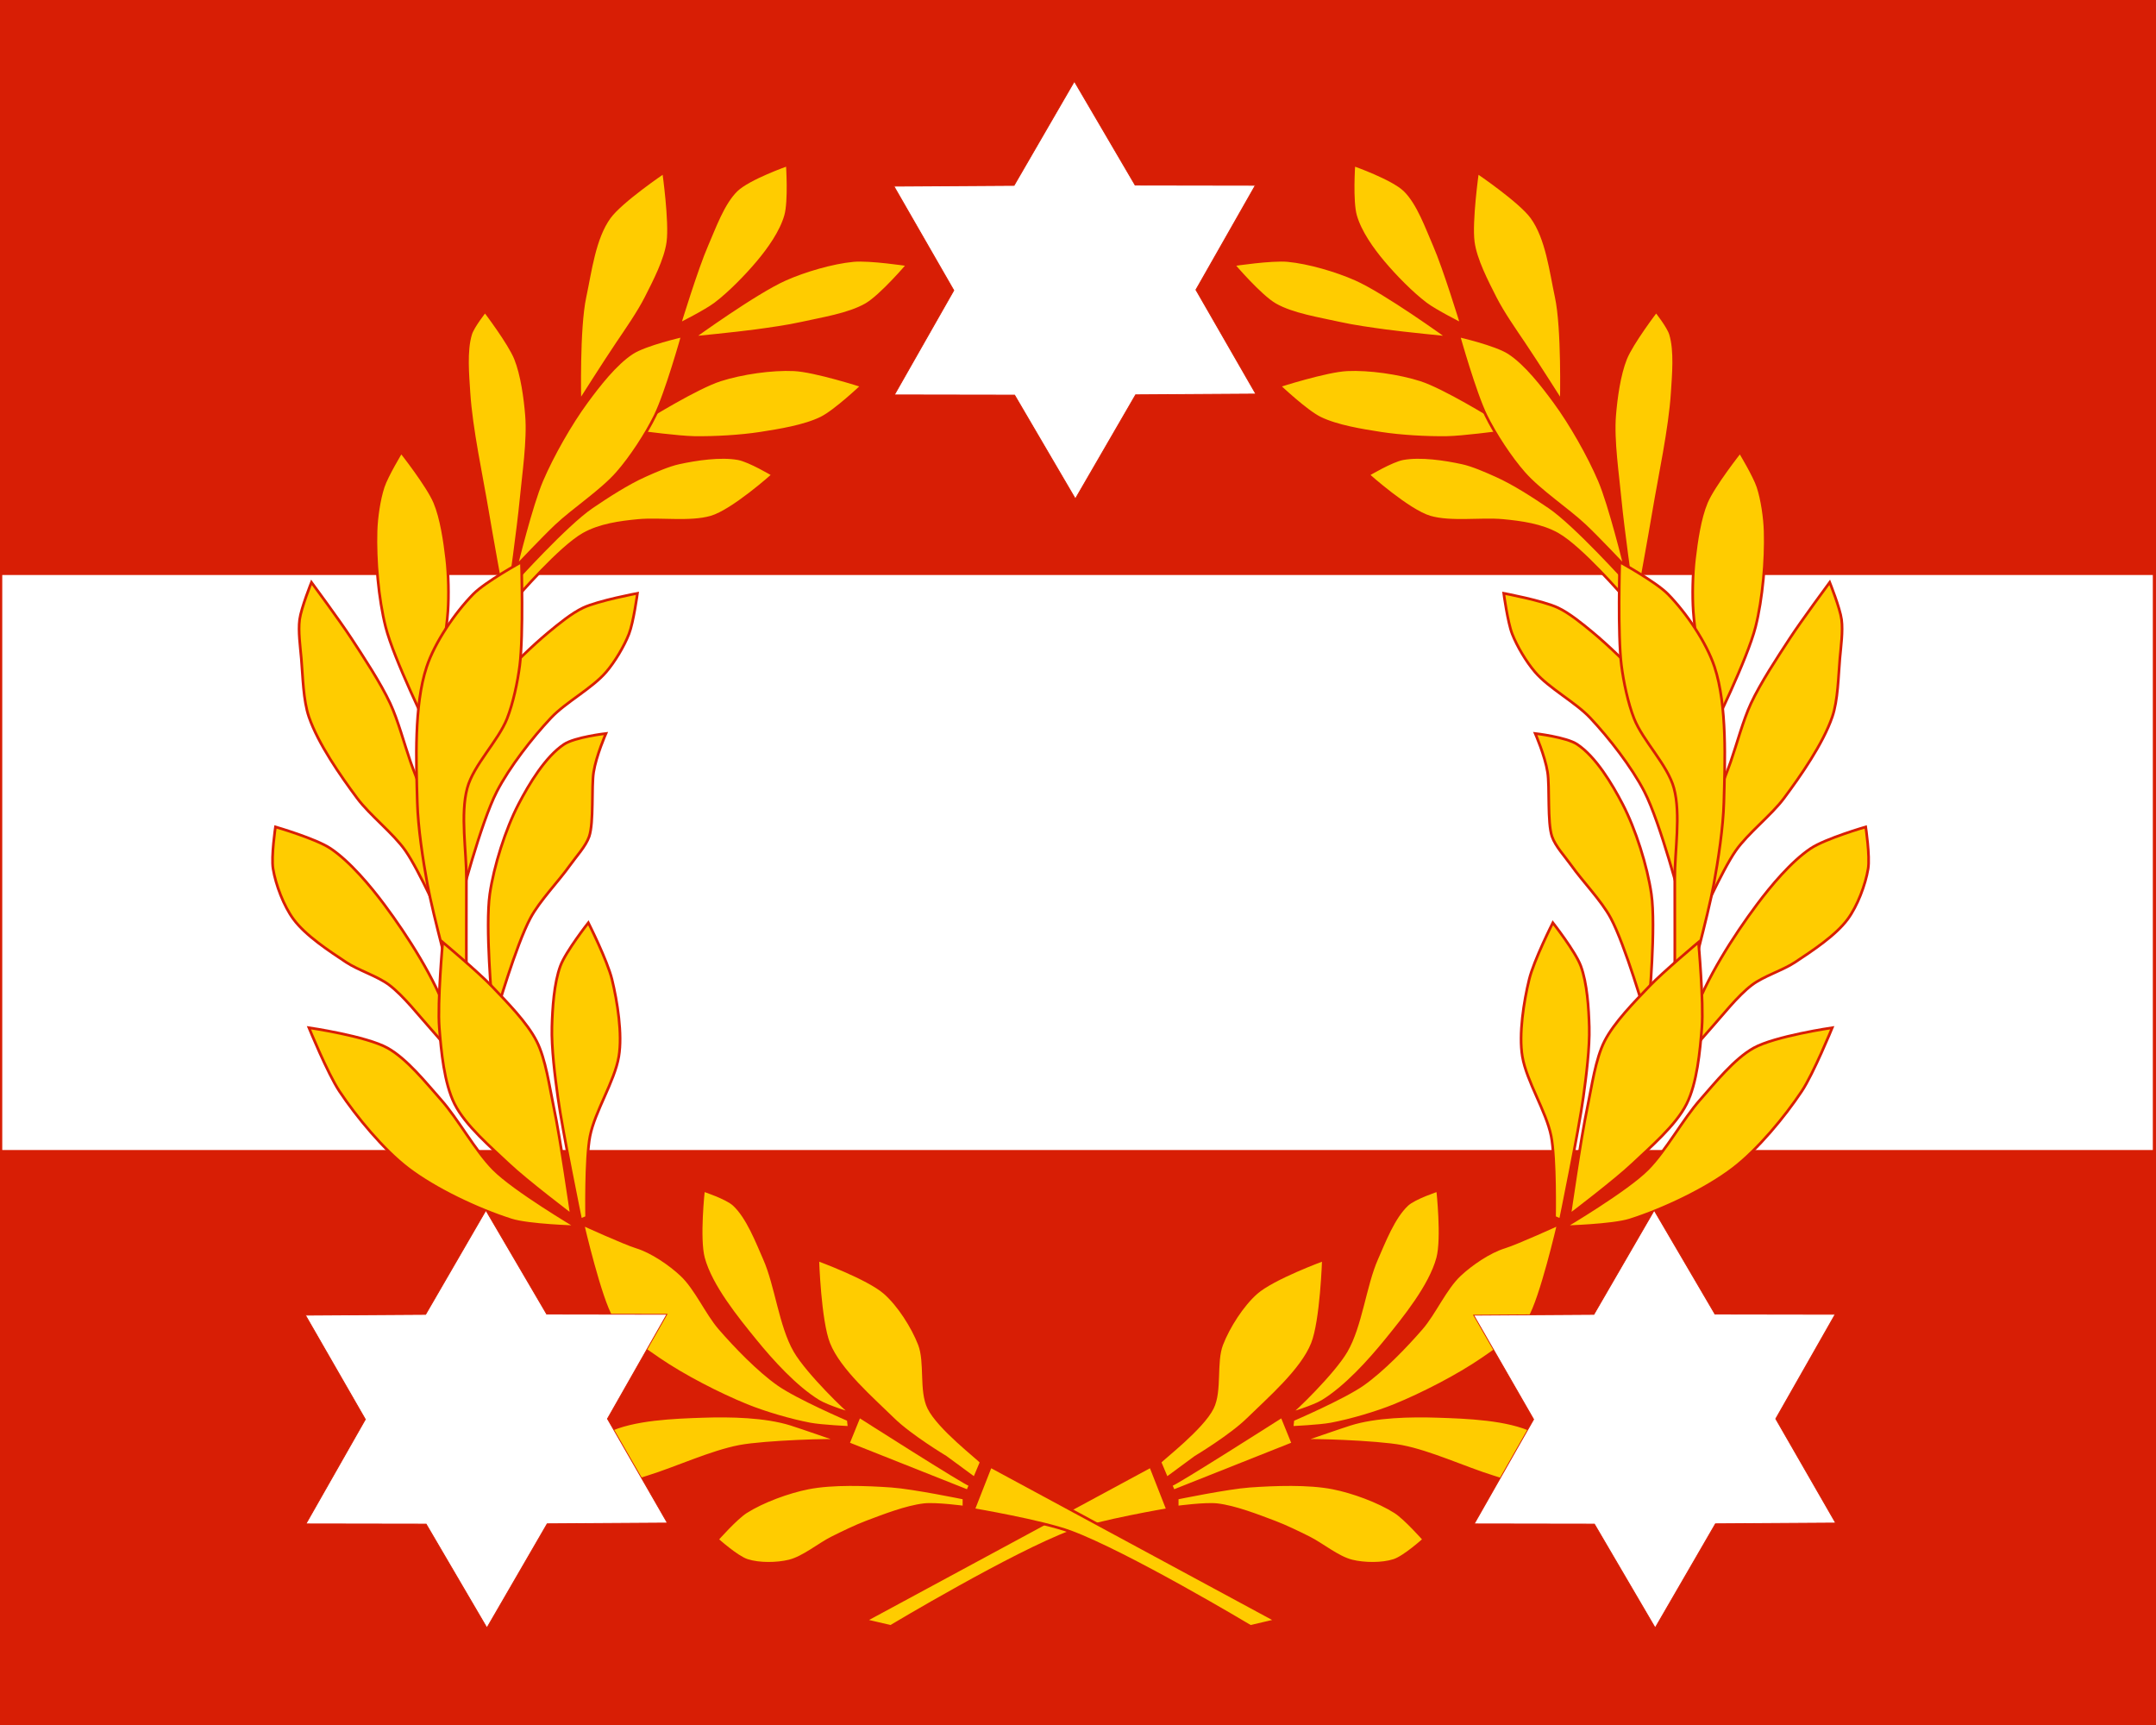 <?xml version="1.0" encoding="UTF-8" standalone="no"?>
<!-- Created with Inkscape (http://www.inkscape.org/) -->
<svg
   xmlns:dc="http://purl.org/dc/elements/1.1/"
   xmlns:cc="http://creativecommons.org/ns#"
   xmlns:rdf="http://www.w3.org/1999/02/22-rdf-syntax-ns#"
   xmlns:svg="http://www.w3.org/2000/svg"
   xmlns="http://www.w3.org/2000/svg"
   xmlns:sodipodi="http://sodipodi.sourceforge.net/DTD/sodipodi-0.dtd"
   xmlns:inkscape="http://www.inkscape.org/namespaces/inkscape"
   id="svg2"
   sodipodi:version="0.32"
   inkscape:version="0.46"
   width="996.542"
   height="797.244"
   version="1.0"
   sodipodi:docbase="C:\Dokumente und Einstellungen\Axel\Eigene Dateien\Inkscape-Dateien"
   sodipodi:docname="Österreich Großadmiral 1915.svg"
   inkscape:output_extension="org.inkscape.output.svg.inkscape">
  <defs
     id="defs5">
    <inkscape:perspective
       sodipodi:type="inkscape:persp3d"
       inkscape:vp_x="0 : 398.62204 : 1"
       inkscape:vp_y="0 : 1000 : 0"
       inkscape:vp_z="1594.4882 : 398.62204 : 1"
       inkscape:persp3d-origin="797.24408 : 265.74803 : 1"
       id="perspective6" />
    <inkscape:perspective
       id="perspective2443"
       inkscape:persp3d-origin="372.04724 : 350.78739 : 1"
       inkscape:vp_z="744.09448 : 526.18109 : 1"
       inkscape:vp_y="0 : 1000 : 0"
       inkscape:vp_x="0 : 526.18109 : 1"
       sodipodi:type="inkscape:persp3d" />
    <inkscape:perspective
       sodipodi:type="inkscape:persp3d"
       inkscape:vp_x="0 : 50 : 1"
       inkscape:vp_y="0 : 1000 : 0"
       inkscape:vp_z="85 : 50 : 1"
       inkscape:persp3d-origin="42.5 : 33.333333 : 1"
       id="perspective3197" />
    <inkscape:perspective
       id="perspective3117"
       inkscape:persp3d-origin="450 : 200 : 1"
       inkscape:vp_z="900 : 300 : 1"
       inkscape:vp_y="0 : 1000 : 0"
       inkscape:vp_x="0 : 300 : 1"
       sodipodi:type="inkscape:persp3d" />
  </defs>
  <sodipodi:namedview
     inkscape:window-height="1005"
     inkscape:window-width="1280"
     inkscape:pageshadow="2"
     inkscape:pageopacity="1"
     borderopacity="1.0"
     bordercolor="#666666"
     pagecolor="#ffffff"
     id="base"
     showgrid="false"
     inkscape:grid-points="true"
     gridtolerance="0.5cm"
     inkscape:zoom="0.7068903"
     inkscape:cx="498.27084"
     inkscape:cy="398.62204"
     inkscape:window-x="0"
     inkscape:window-y="0"
     inkscape:current-layer="svg2"
     inkscape:document-units="cm"
     showguides="true"
     inkscape:guide-bbox="true"
     guidetolerance="0.5cm">
    <inkscape:grid
       id="GridFromPre046Settings"
       type="xygrid"
       originx="0px"
       originy="0cm"
       spacingx="0.5cm"
       spacingy="0.5cm"
       color="#0000ff"
       empcolor="#0000ff"
       opacity="0.2"
       empopacity="0.4"
       empspacing="5"
       units="cm"
       visible="true"
       enabled="true" />
  </sodipodi:namedview>
  <rect
     style="opacity:1;fill:#d81e05;fill-opacity:1;fill-rule:nonzero;stroke:none;stroke-width:1.5;stroke-linecap:butt;stroke-linejoin:miter;marker:none;marker-start:none;marker-mid:none;marker-end:none;stroke-miterlimit:4;stroke-dasharray:none;stroke-dashoffset:0;stroke-opacity:1;visibility:visible;display:inline;overflow:visible;enable-background:accumulate"
     id="rect3360"
     width="996.542"
     height="797.244"
     x="0"
     y="0" />
  <rect
     style="opacity:1;fill:#ffffff;fill-opacity:1;fill-rule:nonzero;stroke:none;stroke-width:1.5;stroke-linecap:butt;stroke-linejoin:miter;marker:none;marker-start:none;marker-mid:none;marker-end:none;stroke-miterlimit:4;stroke-dasharray:none;stroke-dashoffset:0;stroke-opacity:1;visibility:visible;display:inline;overflow:visible;enable-background:accumulate"
     id="rect4399"
     width="994.029"
     height="265.748"
     x="1.041"
     y="265.748" />
  <path
     sodipodi:type="star"
     style="opacity:1;fill:#ffffff;fill-opacity:1;fill-rule:nonzero;stroke:#d81e05;stroke-width:1.5;stroke-linecap:butt;stroke-linejoin:miter;marker:none;marker-start:none;marker-mid:none;marker-end:none;stroke-miterlimit:4;stroke-dasharray:none;stroke-dashoffset:0;stroke-opacity:1;visibility:visible;display:inline;overflow:visible;enable-background:accumulate"
     id="path4451"
     sodipodi:sides="6"
     sodipodi:cx="-41.631546"
     sodipodi:cy="-851.36511"
     sodipodi:r1="382.80905"
     sodipodi:r2="222.02925"
     sodipodi:arg1="0.51554901"
     sodipodi:arg2="1.0391478"
     inkscape:flatsided="false"
     inkscape:rounded="0"
     inkscape:randomized="0"
     d="M 291.421,-662.635 L 70.927,-659.982 L -38.55,-468.568 L -151.095,-658.195 L -371.602,-657.298 L -263.654,-849.578 L -374.684,-1040.095 L -154.19,-1042.748 L -44.713,-1234.162 L 67.832,-1044.535 L 288.339,-1045.432 L 180.391,-853.152 L 291.421,-662.635 z"
     transform="matrix(0.252,1.4256291e-3,-1.4256291e-3,0.252,506.094,348.676)" />
  <path
     style="fill:#ffcc00;fill-opacity:1;fill-rule:evenodd;stroke:#d81e05;stroke-width:1.233;stroke-linecap:butt;stroke-linejoin:miter;stroke-miterlimit:4;stroke-dasharray:none;stroke-opacity:1"
     d="M 536.159,675.747 C 537.333,674.181 555.801,660.085 560.423,650.7 C 564.355,642.716 561.521,629.649 564.728,621.348 C 567.838,613.298 574.279,603.157 580.774,597.475 C 588.559,590.663 611.692,582.211 611.692,582.211 C 611.692,582.211 610.796,610.428 606.604,620.956 C 601.678,633.327 586.354,646.452 576.86,655.788 C 568.84,663.674 552.596,673.399 552.596,673.399 L 539.29,683.183 L 536.159,675.747 z"
     id="path2469"
     sodipodi:nodetypes="cssscssccc" />
  <path
     style="fill:#ffcc00;fill-opacity:1;fill-rule:evenodd;stroke:#d81e05;stroke-width:1.233;stroke-linecap:butt;stroke-linejoin:miter;stroke-miterlimit:4;stroke-dasharray:none;stroke-opacity:1"
     d="M 541.246,686.314 C 542.812,686.314 592.515,654.613 592.515,654.613 L 597.603,667.137 L 542.42,689.053 L 541.246,686.314 z"
     id="path2471" />
  <path
     style="fill:#ffcc00;fill-opacity:1;fill-rule:evenodd;stroke:#d81e05;stroke-width:1.233;stroke-linecap:butt;stroke-linejoin:miter;stroke-miterlimit:4;stroke-dasharray:none;stroke-opacity:1"
     d="M 596.037,653.439 C 597.603,652.657 616.36,634.606 622.258,624.479 C 629.041,612.832 630.905,594.15 636.347,581.82 C 639.829,573.933 644.127,562.648 650.436,556.773 C 653.857,553.587 664.525,550.12 664.525,550.12 C 664.525,550.12 666.971,572.36 664.525,581.429 C 661.06,594.28 649.05,609.064 640.652,619.391 C 632.784,629.066 621.934,641.054 611.3,647.569 C 607.117,650.132 596.037,653.439 596.037,653.439 z"
     id="path2473"
     sodipodi:nodetypes="cssscsssc" />
  <path
     style="fill:#ffcc00;fill-opacity:1;fill-rule:evenodd;stroke:#d81e05;stroke-width:1.233;stroke-linecap:butt;stroke-linejoin:miter;stroke-miterlimit:4;stroke-dasharray:none;stroke-opacity:1"
     d="M 597.603,656.179 C 597.603,656.179 621.17,646.05 630.086,639.742 C 639.237,633.266 649.749,622.385 657.09,613.912 C 663.042,607.042 668.073,595.477 674.701,589.256 C 680.046,584.239 688.436,578.494 695.443,576.341 C 701.171,574.581 720.242,565.879 720.242,565.879 C 720.242,565.879 712.257,600.34 706.793,609.215 C 702.299,616.514 692.332,623.147 685.268,628.001 C 673.883,635.823 657.363,644.327 644.566,649.526 C 636.064,652.98 624.232,656.438 615.214,658.136 C 609.886,659.138 597.211,659.701 597.211,659.701 L 597.603,656.179 z"
     id="path2475"
     sodipodi:nodetypes="csssscsssscc" />
  <path
     style="fill:#ffcc00;fill-opacity:1;fill-rule:evenodd;stroke:#d81e05;stroke-width:1.233;stroke-linecap:butt;stroke-linejoin:miter;stroke-miterlimit:4;stroke-dasharray:none;stroke-opacity:1"
     d="M 399.965,748.932 L 531.854,677.704 L 539.681,697.663 C 539.681,697.663 507.942,703.078 495.066,707.839 C 468.565,717.637 411.706,751.671 411.706,751.671 L 399.965,748.932 z"
     id="path2477"
     sodipodi:nodetypes="cccscc" />
  <path
     style="fill:#ffcc00;fill-opacity:1;fill-rule:evenodd;stroke:#d81e05;stroke-width:1.233;stroke-linecap:butt;stroke-linejoin:miter;stroke-miterlimit:4;stroke-dasharray:none;stroke-opacity:1"
     d="M 544.122,692.39 C 544.122,692.39 567.451,687.579 577.607,686.855 C 589.12,686.035 604.748,685.456 616.073,687.685 C 625.149,689.472 637.044,693.797 644.853,698.755 C 649.513,701.713 658.137,711.484 658.137,711.484 C 658.137,711.484 649.122,719.612 644.3,721.17 C 638.769,722.957 630.573,722.834 624.929,721.447 C 618.327,719.824 611.088,713.686 605.004,710.654 C 600.348,708.335 594.096,705.295 589.23,703.459 C 581.44,700.521 570.932,696.405 562.663,695.434 C 557.129,694.784 544.122,696.541 544.122,696.541 L 544.122,692.39 z"
     id="path2479"
     sodipodi:nodetypes="cssscssssscc" />
  <path
     style="fill:#ffcc00;fill-opacity:1;fill-rule:evenodd;stroke:#d81e05;stroke-width:1.233;stroke-linecap:butt;stroke-linejoin:miter;stroke-miterlimit:4;stroke-dasharray:none;stroke-opacity:1"
     d="M 601.588,665.897 C 603.207,665.23 636.332,666.253 647.844,668.452 C 661.082,670.982 677.228,678.52 690.102,682.51 C 698.337,685.061 709.671,689.228 718.245,688.326 C 722.893,687.837 732.513,682.066 732.513,682.066 C 732.513,682.066 717.342,665.62 708.896,661.511 C 696.926,655.688 677.891,655.042 664.588,654.597 C 652.124,654.18 635.958,654.494 624.062,658.238 C 619.383,659.711 601.588,665.897 601.588,665.897 z"
     id="path2481"
     sodipodi:nodetypes="cssscsssc" />
  <path
     style="fill:#ffcc00;fill-opacity:1;fill-rule:evenodd;stroke:#d81e05;stroke-width:1.233;stroke-linecap:butt;stroke-linejoin:miter;stroke-miterlimit:4;stroke-dasharray:none;stroke-opacity:1"
     d="M 723.297,566.982 C 723.297,566.982 751.983,550.031 761.583,540.336 C 770.076,531.759 777.849,517.282 785.848,508.244 C 792.671,500.534 801.522,489.405 810.503,484.371 C 820.34,478.857 846.9,474.978 846.9,474.978 C 846.9,474.978 838.224,496.2 832.811,504.33 C 824.884,516.236 812.467,531.247 801.111,539.944 C 788.396,549.681 768.622,558.952 753.365,563.817 C 745.328,566.38 723.297,566.982 723.297,566.982 z"
     id="path2483"
     sodipodi:nodetypes="cssscsssc" />
  <path
     style="fill:#ffcc00;fill-opacity:1;fill-rule:evenodd;stroke:#d81e05;stroke-width:1.233;stroke-linecap:butt;stroke-linejoin:miter;stroke-miterlimit:4;stroke-dasharray:none;stroke-opacity:1"
     d="M 785.065,426.841 C 785.065,426.841 795.805,402.492 802.285,393.184 C 807.934,385.068 818.69,376.853 824.593,368.919 C 832.417,358.402 842.618,343.738 846.9,331.348 C 849.569,323.627 849.716,312.484 850.422,304.344 C 850.89,298.959 851.918,291.7 851.205,286.342 C 850.49,280.968 845.726,269.122 845.726,269.122 C 845.726,269.122 832.535,286.987 827.332,294.952 C 821.573,303.768 813.783,315.544 809.329,325.087 C 805.702,332.859 802.76,343.991 799.937,352.091 C 796.539,361.838 790.735,374.477 788.587,384.574 C 785.939,397.019 785.065,426.841 785.065,426.841 z"
     id="path2497"
     sodipodi:nodetypes="cssssscssssc" />
  <path
     style="fill:#ffcc00;fill-opacity:1;fill-rule:evenodd;stroke:#d81e05;stroke-width:1.233;stroke-linecap:butt;stroke-linejoin:miter;stroke-miterlimit:4;stroke-dasharray:none;stroke-opacity:1"
     d="M 782.667,469.618 C 788.278,452.754 801.375,432.393 812.001,418.146 C 818.461,409.485 827.93,398.144 836.907,392.133 C 843.722,387.569 862.367,382.17 862.367,382.17 C 862.367,382.17 864.423,395.799 863.474,401.542 C 862.247,408.964 858.527,418.73 854.065,424.787 C 848.467,432.388 837.579,439.494 829.712,444.712 C 824.08,448.448 815.17,451.141 809.787,455.228 C 803.052,460.342 796.075,469.422 790.416,475.706 C 787.343,479.119 780.453,487.329 780.453,487.329 C 780.453,487.329 780.977,474.699 782.667,469.618 z"
     id="path2489"
     sodipodi:nodetypes="csscssssscs" />
  <path
     style="fill:#ffcc00;fill-opacity:1;fill-rule:evenodd;stroke:#d81e05;stroke-width:1.233;stroke-linecap:butt;stroke-linejoin:miter;stroke-miterlimit:4;stroke-dasharray:none;stroke-opacity:1"
     d="M 777.238,417.839 C 777.238,417.839 767.567,380.401 760.018,365.788 C 754.197,354.522 743.669,340.967 734.971,331.74 C 728.165,324.52 715.992,318.137 709.532,310.606 C 705.521,305.93 701.21,298.733 698.965,292.995 C 696.868,287.634 695.052,274.209 695.052,274.209 C 695.052,274.209 713.057,277.568 720.099,280.863 C 725.439,283.361 731.604,288.45 736.145,292.212 C 743.562,298.357 752.813,307.341 759.235,314.52 C 766.156,322.256 780.369,341.915 780.369,341.915 L 777.238,417.839 z"
     id="path2495"
     sodipodi:nodetypes="csssscssscc" />
  <path
     style="fill:#ffcc00;fill-opacity:1;fill-rule:evenodd;stroke:#d81e05;stroke-width:1.233;stroke-linecap:butt;stroke-linejoin:miter;stroke-miterlimit:4;stroke-dasharray:none;stroke-opacity:1"
     d="M 762.189,464.084 C 762.189,464.084 765.488,428.286 763.296,413.164 C 761.42,400.225 756.048,383.253 750.013,371.654 C 745.199,362.404 737.667,349.75 728.981,343.981 C 723.982,340.661 709.609,339 709.609,339 C 709.609,339 714.108,349.263 715.306,356.861 C 716.369,363.604 715.143,380.141 717.358,386.598 C 718.912,391.128 723.447,395.971 726.213,399.881 C 731.488,407.336 740.151,416.192 744.478,424.234 C 751.247,436.814 760.529,469.065 760.529,469.065 L 762.189,464.084 z"
     id="path2491"
     sodipodi:nodetypes="cssscsssscc" />
  <path
     style="fill:#ffcc00;fill-opacity:1;fill-rule:evenodd;stroke:#d81e05;stroke-width:1.233;stroke-linecap:butt;stroke-linejoin:miter;stroke-miterlimit:4;stroke-dasharray:none;stroke-opacity:1"
     d="M 718.533,562.576 C 718.533,562.576 719.025,535.448 716.968,525.073 C 714.685,513.561 705.623,499.856 703.662,488.285 C 701.915,477.981 704.333,462.773 706.82,452.623 C 708.983,443.8 717.751,426.449 717.751,426.449 C 717.751,426.449 728.179,439.724 730.666,446.409 C 733.641,454.408 734.349,466.055 734.579,474.587 C 734.843,484.363 733.185,497.383 731.84,507.07 C 729.553,523.537 721.273,563.751 721.273,563.751 L 718.533,562.576 z"
     id="path2487"
     sodipodi:nodetypes="cssscssscc" />
  <path
     style="fill:#ffcc00;fill-opacity:1;fill-rule:evenodd;stroke:#d81e05;stroke-width:1.233;stroke-linecap:butt;stroke-linejoin:miter;stroke-miterlimit:4;stroke-dasharray:none;stroke-opacity:1"
     d="M 791.523,337.339 C 791.523,337.339 807.647,304.747 811.448,289.741 C 814.725,276.8 816.283,258.806 815.876,245.463 C 815.685,239.242 814.507,230.894 812.555,224.985 C 810.854,219.837 804.253,208.934 804.253,208.934 C 804.253,208.934 792.01,224.456 788.756,232.18 C 785.657,239.532 784.146,250.268 783.221,258.193 C 782.374,265.451 782.165,275.255 782.667,282.546 C 783.811,299.158 791.523,337.339 791.523,337.339 z"
     id="path2499"
     sodipodi:nodetypes="cssscsssc" />
  <path
     style="fill:#ffcc00;fill-opacity:1;fill-rule:evenodd;stroke:#d81e05;stroke-width:1.233;stroke-linecap:butt;stroke-linejoin:miter;stroke-miterlimit:4;stroke-dasharray:none;stroke-opacity:1"
     d="M 690.355,193.198 C 690.355,193.198 667.552,179.058 656.698,175.586 C 646.877,172.445 632.949,170.395 622.65,170.89 C 613.007,171.354 591.341,178.326 591.341,178.326 C 591.341,178.326 603.677,190.024 610.126,193.198 C 617.944,197.045 629.694,198.901 638.304,200.242 C 647.372,201.654 659.655,202.355 668.83,202.199 C 676.026,202.076 692.703,199.851 692.703,199.851 L 690.355,193.198 z"
     id="path2507"
     sodipodi:nodetypes="csscssscc" />
  <path
     style="fill:#ffcc00;fill-opacity:1;fill-rule:evenodd;stroke:#d81e05;stroke-width:1.233;stroke-linecap:butt;stroke-linejoin:miter;stroke-miterlimit:4;stroke-dasharray:none;stroke-opacity:1"
     d="M 751.016,261.686 C 751.016,261.686 744.131,233.536 739.276,222.158 C 734.343,210.599 725.977,195.888 718.533,185.762 C 713.023,178.265 705.213,168.114 697.4,163.063 C 691.258,159.091 674.31,155.235 674.31,155.235 C 674.31,155.235 681.695,181.558 686.833,192.023 C 691.052,200.617 698.115,211.453 704.444,218.636 C 711.819,227.006 724.486,235.269 732.622,242.901 C 738.375,248.297 751.016,261.686 751.016,261.686 z"
     id="path2503"
     sodipodi:nodetypes="cssscsssc" />
  <path
     style="fill:#ffcc00;fill-opacity:1;fill-rule:evenodd;stroke:#d81e05;stroke-width:1.233;stroke-linecap:butt;stroke-linejoin:miter;stroke-miterlimit:4;stroke-dasharray:none;stroke-opacity:1"
     d="M 758.061,271.861 C 758.061,271.861 762.556,247.225 764.323,236.639 C 767.081,220.112 771.88,198.178 772.933,181.457 C 773.442,173.368 774.51,162.206 772.15,154.453 C 771.059,150.869 765.497,143.886 765.497,143.886 C 765.497,143.886 754.318,158.548 751.408,165.802 C 748.424,173.239 746.966,184.036 746.32,192.023 C 745.383,203.614 747.787,219.467 748.878,231.045 C 750.071,243.709 754.147,272.644 754.147,272.644 L 758.061,271.861 z"
     id="path2501"
     sodipodi:nodetypes="cssscssscc" />
  <path
     style="fill:#ffcc00;fill-opacity:1;fill-rule:evenodd;stroke:#d81e05;stroke-width:1.233;stroke-linecap:butt;stroke-linejoin:miter;stroke-miterlimit:4;stroke-dasharray:none;stroke-opacity:1"
     d="M 750.578,275.87 C 750.578,275.87 730.878,253.001 719.956,246.842 C 712.513,242.645 703.168,241.349 694.66,240.552 C 684.601,239.61 670.705,241.807 661.003,238.987 C 651.027,236.088 632.434,219.419 632.434,219.419 C 632.434,219.419 643.261,212.94 648.48,211.983 C 656.584,210.497 667.825,212.182 675.875,213.94 C 680.775,215.01 686.95,217.765 691.529,219.81 C 699.633,223.43 708.745,229.357 716.09,234.338 C 728.011,242.422 751.933,268.968 751.933,268.968 L 750.578,275.87 z"
     id="path2505"
     sodipodi:nodetypes="cssscsssscc" />
  <path
     style="fill:#ffcc00;fill-opacity:1;fill-rule:evenodd;stroke:#d81e05;stroke-width:1.233;stroke-linecap:butt;stroke-linejoin:miter;stroke-miterlimit:4;stroke-dasharray:none;stroke-opacity:1"
     d="M 774.107,454.236 C 774.107,454.236 774.174,420.54 774.107,406.099 C 774.048,393.535 777.005,376.348 773.715,364.223 C 770.81,353.513 759.408,342.448 755.321,332.131 C 752.522,325.062 750.399,315.019 749.451,307.475 C 747.664,293.261 748.668,259.729 748.668,259.729 C 748.668,259.729 765.343,268.86 770.976,274.601 C 779.37,283.156 788.744,296.876 792.501,308.258 C 798.403,326.139 797.318,352.053 796.806,370.876 C 796.493,382.347 794.188,397.552 792.109,408.838 C 789.438,423.345 780.369,456.584 780.369,456.584 L 774.107,454.236 z"
     id="path2493"
     sodipodi:nodetypes="csssscsssscc" />
  <path
     style="fill:#ffcc00;fill-opacity:1;fill-rule:evenodd;stroke:#d81e05;stroke-width:1.233;stroke-linecap:butt;stroke-linejoin:miter;stroke-miterlimit:4;stroke-dasharray:none;stroke-opacity:1"
     d="M 725.578,561.469 C 725.578,561.469 746.425,545.687 754.539,537.988 C 762.679,530.262 774.548,520.23 779.586,510.201 C 784.423,500.571 785.781,485.721 786.63,474.978 C 787.566,463.148 785.065,435.451 785.065,435.451 C 785.065,435.451 768.68,449.185 762.366,455.801 C 755.568,462.926 746.075,472.457 741.624,481.24 C 737.401,489.572 735.729,502.236 733.797,511.375 C 730.646,526.275 725.578,561.469 725.578,561.469 z"
     id="path2485"
     sodipodi:nodetypes="cssscsssc" />
  <path
     style="fill:#ffcc00;fill-opacity:1;fill-rule:evenodd;stroke:#d81e05;stroke-width:1.233;stroke-linecap:butt;stroke-linejoin:miter;stroke-miterlimit:4;stroke-dasharray:none;stroke-opacity:1"
     d="M 721.664,185.37 C 721.664,185.37 722.461,151.816 719.316,137.233 C 716.797,125.553 715.004,110.101 707.967,100.445 C 702.521,92.973 682.919,79.703 682.919,79.703 C 682.919,79.703 679.722,102.424 680.963,111.794 C 682.056,120.051 687.377,130.193 691.138,137.624 C 694.522,144.309 700.253,152.548 704.444,158.758 C 710.278,167.401 721.664,185.37 721.664,185.37 z"
     id="path2509"
     sodipodi:nodetypes="csscsssc" />
  <path
     style="fill:#ffcc00;fill-opacity:1;fill-rule:evenodd;stroke:#d81e05;stroke-width:1.233;stroke-linecap:butt;stroke-linejoin:miter;stroke-miterlimit:4;stroke-dasharray:none;stroke-opacity:1"
     d="M 675.484,149.756 C 675.484,149.756 667.591,123.938 662.96,113.36 C 659.484,105.42 655.483,93.957 649.262,87.921 C 643.609,82.437 625.781,76.18 625.781,76.18 C 625.781,76.18 624.632,92.878 626.563,99.662 C 628.712,107.211 634.422,115.184 639.478,121.187 C 644.774,127.473 652.489,135.408 659.046,140.364 C 663.577,143.788 675.484,149.756 675.484,149.756 z"
     id="path2511"
     sodipodi:nodetypes="csscsssc" />
  <path
     style="fill:#ffcc00;fill-opacity:1;fill-rule:evenodd;stroke:#d81e05;stroke-width:1.233;stroke-linecap:butt;stroke-linejoin:miter;stroke-miterlimit:4;stroke-dasharray:none;stroke-opacity:1"
     d="M 669.222,156.018 C 669.222,156.018 640.415,135.14 626.563,129.014 C 617.654,125.074 604.952,121.33 595.254,120.404 C 587.751,119.688 570.207,122.361 570.207,122.361 C 570.207,122.361 582.479,136.772 589.384,140.755 C 597.431,145.396 610.066,147.32 619.127,149.365 C 625.51,150.806 634.169,152.002 640.652,152.887 C 649.195,154.053 669.222,156.018 669.222,156.018 z"
     id="path2513"
     sodipodi:nodetypes="csscsssc" />
  <path
     sodipodi:nodetypes="cssscssccc"
     id="path4461"
     d="M 453.53,675.747 C 452.356,674.181 433.887,660.085 429.266,650.7 C 425.334,642.716 428.168,629.649 424.961,621.348 C 421.851,613.298 415.409,603.157 408.915,597.475 C 401.13,590.663 377.997,582.211 377.997,582.211 C 377.997,582.211 378.893,610.428 383.085,620.956 C 388.011,633.327 403.334,646.452 412.828,655.788 C 420.849,663.674 437.093,673.399 437.093,673.399 L 450.399,683.183 L 453.53,675.747 z"
     style="fill:#ffcc00;fill-opacity:1;fill-rule:evenodd;stroke:#d81e05;stroke-width:1.233;stroke-linecap:butt;stroke-linejoin:miter;stroke-miterlimit:4;stroke-dasharray:none;stroke-opacity:1" />
  <path
     id="path4463"
     d="M 448.442,686.314 C 446.877,686.314 397.174,654.613 397.174,654.613 L 392.086,667.137 L 447.268,689.053 L 448.442,686.314 z"
     style="fill:#ffcc00;fill-opacity:1;fill-rule:evenodd;stroke:#d81e05;stroke-width:1.233;stroke-linecap:butt;stroke-linejoin:miter;stroke-miterlimit:4;stroke-dasharray:none;stroke-opacity:1" />
  <path
     sodipodi:nodetypes="cssscsssc"
     id="path4465"
     d="M 393.652,653.439 C 392.086,652.657 373.329,634.606 367.43,624.479 C 360.647,612.832 358.784,594.15 353.341,581.82 C 349.86,573.933 345.562,562.648 339.252,556.773 C 335.832,553.587 325.163,550.12 325.163,550.12 C 325.163,550.12 322.718,572.36 325.163,581.429 C 328.629,594.28 340.638,609.064 349.036,619.391 C 356.904,629.066 367.755,641.054 378.389,647.569 C 382.572,650.132 393.652,653.439 393.652,653.439 z"
     style="fill:#ffcc00;fill-opacity:1;fill-rule:evenodd;stroke:#d81e05;stroke-width:1.233;stroke-linecap:butt;stroke-linejoin:miter;stroke-miterlimit:4;stroke-dasharray:none;stroke-opacity:1" />
  <path
     sodipodi:nodetypes="csssscsssscc"
     id="path4467"
     d="M 392.086,656.179 C 392.086,656.179 368.518,646.05 359.603,639.742 C 350.452,633.266 339.94,622.385 332.599,613.912 C 326.647,607.042 321.616,595.477 314.988,589.256 C 309.643,584.239 301.253,578.494 294.246,576.341 C 288.517,574.581 269.447,565.879 269.447,565.879 C 269.447,565.879 277.432,600.34 282.896,609.215 C 287.39,616.514 297.357,623.147 304.421,628.001 C 315.806,635.823 332.326,644.327 345.123,649.526 C 353.625,652.98 365.457,656.438 374.475,658.136 C 379.803,659.138 392.478,659.701 392.478,659.701 L 392.086,656.179 z"
     style="fill:#ffcc00;fill-opacity:1;fill-rule:evenodd;stroke:#d81e05;stroke-width:1.233;stroke-linecap:butt;stroke-linejoin:miter;stroke-miterlimit:4;stroke-dasharray:none;stroke-opacity:1" />
  <path
     sodipodi:nodetypes="cccscc"
     id="path4469"
     d="M 589.724,748.932 L 457.835,677.704 L 450.008,697.663 C 450.008,697.663 481.747,703.078 494.623,707.839 C 521.124,717.637 577.983,751.671 577.983,751.671 L 589.724,748.932 z"
     style="fill:#ffcc00;fill-opacity:1;fill-rule:evenodd;stroke:#d81e05;stroke-width:1.233;stroke-linecap:butt;stroke-linejoin:miter;stroke-miterlimit:4;stroke-dasharray:none;stroke-opacity:1" />
  <path
     sodipodi:nodetypes="cssscssssscc"
     id="path4471"
     d="M 445.567,692.39 C 445.567,692.39 422.238,687.579 412.082,686.855 C 400.568,686.035 384.941,685.456 373.616,687.685 C 364.539,689.472 352.645,693.797 344.835,698.755 C 340.176,701.713 331.552,711.484 331.552,711.484 C 331.552,711.484 340.567,719.612 345.389,721.17 C 350.919,722.957 359.116,722.834 364.76,721.447 C 371.362,719.824 378.6,713.686 384.685,710.654 C 389.341,708.335 395.592,705.295 400.459,703.459 C 408.249,700.521 418.757,696.405 427.026,695.434 C 432.56,694.784 445.567,696.541 445.567,696.541 L 445.567,692.39 z"
     style="fill:#ffcc00;fill-opacity:1;fill-rule:evenodd;stroke:#d81e05;stroke-width:1.233;stroke-linecap:butt;stroke-linejoin:miter;stroke-miterlimit:4;stroke-dasharray:none;stroke-opacity:1" />
  <path
     sodipodi:nodetypes="cssscsssc"
     id="path4473"
     d="M 388.1,665.897 C 386.482,665.23 353.357,666.253 341.845,668.452 C 328.607,670.982 312.461,678.52 299.587,682.51 C 291.352,685.061 280.018,689.228 271.444,688.326 C 266.795,687.837 257.176,682.066 257.176,682.066 C 257.176,682.066 272.347,665.62 280.793,661.511 C 292.762,655.688 311.798,655.042 325.101,654.597 C 337.565,654.18 353.731,654.494 365.626,658.238 C 370.306,659.711 388.1,665.897 388.1,665.897 z"
     style="fill:#ffcc00;fill-opacity:1;fill-rule:evenodd;stroke:#d81e05;stroke-width:1.233;stroke-linecap:butt;stroke-linejoin:miter;stroke-miterlimit:4;stroke-dasharray:none;stroke-opacity:1" />
  <path
     sodipodi:nodetypes="cssscsssc"
     id="path4475"
     d="M 266.392,566.982 C 266.392,566.982 237.706,550.031 228.106,540.336 C 219.613,531.759 211.84,517.282 203.841,508.244 C 197.018,500.534 188.166,489.405 179.185,484.371 C 169.349,478.857 142.789,474.978 142.789,474.978 C 142.789,474.978 151.464,496.2 156.878,504.33 C 164.805,516.236 177.222,531.247 188.578,539.944 C 201.292,549.681 221.066,558.952 236.324,563.817 C 244.361,566.38 266.392,566.982 266.392,566.982 z"
     style="fill:#ffcc00;fill-opacity:1;fill-rule:evenodd;stroke:#d81e05;stroke-width:1.233;stroke-linecap:butt;stroke-linejoin:miter;stroke-miterlimit:4;stroke-dasharray:none;stroke-opacity:1" />
  <path
     sodipodi:nodetypes="cssssscssssc"
     id="path4477"
     d="M 204.624,426.841 C 204.624,426.841 193.884,402.492 187.404,393.184 C 181.754,385.068 170.998,376.853 165.096,368.919 C 157.272,358.402 147.07,343.738 142.789,331.348 C 140.12,323.627 139.973,312.484 139.266,304.344 C 138.799,298.959 137.77,291.7 138.484,286.342 C 139.199,280.968 143.963,269.122 143.963,269.122 C 143.963,269.122 157.154,286.987 162.357,294.952 C 168.116,303.768 175.906,315.544 180.359,325.087 C 183.986,332.859 186.929,343.991 189.752,352.091 C 193.15,361.838 198.953,374.477 201.102,384.574 C 203.749,397.019 204.624,426.841 204.624,426.841 z"
     style="fill:#ffcc00;fill-opacity:1;fill-rule:evenodd;stroke:#d81e05;stroke-width:1.233;stroke-linecap:butt;stroke-linejoin:miter;stroke-miterlimit:4;stroke-dasharray:none;stroke-opacity:1" />
  <path
     sodipodi:nodetypes="csscssssscs"
     id="path4479"
     d="M 207.021,469.618 C 201.411,452.754 188.313,432.393 177.687,418.146 C 171.228,409.485 161.759,398.144 152.781,392.133 C 145.966,387.569 127.322,382.17 127.322,382.17 C 127.322,382.17 125.266,395.799 126.215,401.542 C 127.441,408.964 131.162,418.73 135.624,424.787 C 141.222,432.388 152.11,439.494 159.976,444.712 C 165.609,448.448 174.518,451.141 179.901,455.228 C 186.637,460.342 193.614,469.422 199.273,475.706 C 202.346,479.119 209.235,487.329 209.235,487.329 C 209.235,487.329 208.712,474.699 207.021,469.618 z"
     style="fill:#ffcc00;fill-opacity:1;fill-rule:evenodd;stroke:#d81e05;stroke-width:1.233;stroke-linecap:butt;stroke-linejoin:miter;stroke-miterlimit:4;stroke-dasharray:none;stroke-opacity:1" />
  <path
     sodipodi:nodetypes="csssscssscc"
     id="path4481"
     d="M 212.451,417.839 C 212.451,417.839 222.121,380.401 229.671,365.788 C 235.491,354.522 246.02,340.967 254.718,331.74 C 261.524,324.52 273.697,318.137 280.157,310.606 C 284.168,305.93 288.479,298.733 290.723,292.995 C 292.821,287.634 294.637,274.209 294.637,274.209 C 294.637,274.209 276.632,277.568 269.59,280.863 C 264.249,283.361 258.084,288.45 253.544,292.212 C 246.127,298.357 236.876,307.341 230.454,314.52 C 223.533,322.256 209.32,341.915 209.32,341.915 L 212.451,417.839 z"
     style="fill:#ffcc00;fill-opacity:1;fill-rule:evenodd;stroke:#d81e05;stroke-width:1.233;stroke-linecap:butt;stroke-linejoin:miter;stroke-miterlimit:4;stroke-dasharray:none;stroke-opacity:1" />
  <path
     sodipodi:nodetypes="cssscsssscc"
     id="path4483"
     d="M 227.5,464.084 C 227.5,464.084 224.2,428.286 226.393,413.164 C 228.269,400.225 233.641,383.253 239.676,371.654 C 244.489,362.404 252.022,349.75 260.708,343.981 C 265.706,340.661 280.079,339 280.079,339 C 280.079,339 275.58,349.263 274.382,356.861 C 273.319,363.604 274.546,380.141 272.331,386.598 C 270.776,391.128 266.241,395.971 263.475,399.881 C 258.201,407.336 249.538,416.192 245.211,424.234 C 238.442,436.814 229.16,469.065 229.16,469.065 L 227.5,464.084 z"
     style="fill:#ffcc00;fill-opacity:1;fill-rule:evenodd;stroke:#d81e05;stroke-width:1.233;stroke-linecap:butt;stroke-linejoin:miter;stroke-miterlimit:4;stroke-dasharray:none;stroke-opacity:1" />
  <path
     sodipodi:nodetypes="cssscssscc"
     id="path4487"
     d="M 271.155,562.576 C 271.155,562.576 270.664,535.448 272.721,525.073 C 275.003,513.561 284.066,499.856 286.027,488.285 C 287.774,477.981 285.356,462.773 282.868,452.623 C 280.706,443.8 271.938,426.449 271.938,426.449 C 271.938,426.449 261.51,439.724 259.023,446.409 C 256.047,454.408 255.339,466.055 255.109,474.587 C 254.846,484.363 256.504,497.383 257.849,507.07 C 260.136,523.537 268.416,563.751 268.416,563.751 L 271.155,562.576 z"
     style="fill:#ffcc00;fill-opacity:1;fill-rule:evenodd;stroke:#d81e05;stroke-width:1.233;stroke-linecap:butt;stroke-linejoin:miter;stroke-miterlimit:4;stroke-dasharray:none;stroke-opacity:1" />
  <path
     sodipodi:nodetypes="cssscsssc"
     id="path4489"
     d="M 198.166,337.339 C 198.166,337.339 182.042,304.747 178.241,289.741 C 174.963,276.8 173.405,258.806 173.813,245.463 C 174.003,239.242 175.182,230.894 177.134,224.985 C 178.834,219.837 185.436,208.934 185.436,208.934 C 185.436,208.934 197.678,224.456 200.933,232.18 C 204.031,239.532 205.543,250.268 206.468,258.193 C 207.315,265.451 207.523,275.255 207.021,282.546 C 205.877,299.158 198.166,337.339 198.166,337.339 z"
     style="fill:#ffcc00;fill-opacity:1;fill-rule:evenodd;stroke:#d81e05;stroke-width:1.233;stroke-linecap:butt;stroke-linejoin:miter;stroke-miterlimit:4;stroke-dasharray:none;stroke-opacity:1" />
  <path
     sodipodi:nodetypes="csscssscc"
     id="path4491"
     d="M 299.333,193.198 C 299.333,193.198 322.136,179.058 332.99,175.586 C 342.812,172.445 356.74,170.395 367.039,170.89 C 376.682,171.354 398.348,178.326 398.348,178.326 C 398.348,178.326 386.012,190.024 379.563,193.198 C 371.744,197.045 359.994,198.901 351.385,200.242 C 342.317,201.654 330.034,202.355 320.858,202.199 C 313.663,202.076 296.985,199.851 296.985,199.851 L 299.333,193.198 z"
     style="fill:#ffcc00;fill-opacity:1;fill-rule:evenodd;stroke:#d81e05;stroke-width:1.233;stroke-linecap:butt;stroke-linejoin:miter;stroke-miterlimit:4;stroke-dasharray:none;stroke-opacity:1" />
  <path
     sodipodi:nodetypes="cssscsssc"
     id="path4493"
     d="M 238.672,261.686 C 238.672,261.686 245.558,233.536 250.413,222.158 C 255.346,210.599 263.712,195.888 271.155,185.762 C 276.666,178.265 284.476,168.114 292.289,163.063 C 298.431,159.091 315.379,155.235 315.379,155.235 C 315.379,155.235 307.993,181.558 302.856,192.023 C 298.637,200.617 291.573,211.453 285.244,218.636 C 277.87,227.006 265.203,235.269 257.066,242.901 C 251.314,248.297 238.672,261.686 238.672,261.686 z"
     style="fill:#ffcc00;fill-opacity:1;fill-rule:evenodd;stroke:#d81e05;stroke-width:1.233;stroke-linecap:butt;stroke-linejoin:miter;stroke-miterlimit:4;stroke-dasharray:none;stroke-opacity:1" />
  <path
     sodipodi:nodetypes="cssscssscc"
     id="path4495"
     d="M 231.628,271.861 C 231.628,271.861 227.133,247.225 225.366,236.639 C 222.608,220.112 217.809,198.178 216.756,181.457 C 216.246,173.368 215.179,162.206 217.539,154.453 C 218.629,150.869 224.192,143.886 224.192,143.886 C 224.192,143.886 235.371,158.548 238.281,165.802 C 241.264,173.239 242.723,184.036 243.369,192.023 C 244.306,203.614 241.901,219.467 240.811,231.045 C 239.618,243.709 235.541,272.644 235.541,272.644 L 231.628,271.861 z"
     style="fill:#ffcc00;fill-opacity:1;fill-rule:evenodd;stroke:#d81e05;stroke-width:1.233;stroke-linecap:butt;stroke-linejoin:miter;stroke-miterlimit:4;stroke-dasharray:none;stroke-opacity:1" />
  <path
     sodipodi:nodetypes="cssscsssscc"
     id="path4497"
     d="M 239.111,275.87 C 239.111,275.87 258.811,253.001 269.732,246.842 C 277.175,242.645 286.521,241.349 295.028,240.552 C 305.088,239.61 318.984,241.807 328.686,238.987 C 338.661,236.088 357.255,219.419 357.255,219.419 C 357.255,219.419 346.428,212.94 341.209,211.983 C 333.105,210.497 321.864,212.182 313.814,213.94 C 308.914,215.01 302.739,217.765 298.159,219.81 C 290.056,223.43 280.944,229.357 273.598,234.338 C 261.678,242.422 237.755,268.968 237.755,268.968 L 239.111,275.87 z"
     style="fill:#ffcc00;fill-opacity:1;fill-rule:evenodd;stroke:#d81e05;stroke-width:1.233;stroke-linecap:butt;stroke-linejoin:miter;stroke-miterlimit:4;stroke-dasharray:none;stroke-opacity:1" />
  <path
     sodipodi:nodetypes="csssscsssscc"
     id="path4499"
     d="M 215.582,454.236 C 215.582,454.236 215.514,420.54 215.582,406.099 C 215.641,393.535 212.684,376.348 215.973,364.223 C 218.879,353.513 230.281,342.448 234.367,332.131 C 237.167,325.062 239.289,315.019 240.238,307.475 C 242.025,293.261 241.02,259.729 241.02,259.729 C 241.02,259.729 224.346,268.86 218.713,274.601 C 210.319,283.156 200.945,296.876 197.188,308.258 C 191.286,326.139 192.37,352.053 192.883,370.876 C 193.195,382.347 195.501,397.552 197.579,408.838 C 200.251,423.345 209.32,456.584 209.32,456.584 L 215.582,454.236 z"
     style="fill:#ffcc00;fill-opacity:1;fill-rule:evenodd;stroke:#d81e05;stroke-width:1.233;stroke-linecap:butt;stroke-linejoin:miter;stroke-miterlimit:4;stroke-dasharray:none;stroke-opacity:1" />
  <path
     sodipodi:nodetypes="cssscsssc"
     id="path4485"
     d="M 264.111,561.469 C 264.111,561.469 243.263,545.687 235.15,537.988 C 227.009,530.262 215.14,520.23 210.103,510.201 C 205.266,500.571 203.908,485.721 203.058,474.978 C 202.123,463.148 204.624,435.451 204.624,435.451 C 204.624,435.451 221.009,449.185 227.323,455.801 C 234.121,462.926 243.613,472.457 248.065,481.24 C 252.288,489.572 253.96,502.236 255.892,511.375 C 259.043,526.275 264.111,561.469 264.111,561.469 z"
     style="fill:#ffcc00;fill-opacity:1;fill-rule:evenodd;stroke:#d81e05;stroke-width:1.233;stroke-linecap:butt;stroke-linejoin:miter;stroke-miterlimit:4;stroke-dasharray:none;stroke-opacity:1" />
  <path
     sodipodi:nodetypes="csscsssc"
     id="path4501"
     d="M 268.024,185.37 C 268.024,185.37 267.228,151.816 270.373,137.233 C 272.891,125.553 274.685,110.101 281.722,100.445 C 287.167,92.973 306.769,79.703 306.769,79.703 C 306.769,79.703 309.967,102.424 308.726,111.794 C 307.633,120.051 302.312,130.193 298.551,137.624 C 295.167,144.309 289.436,152.548 285.244,158.758 C 279.411,167.401 268.024,185.37 268.024,185.37 z"
     style="fill:#ffcc00;fill-opacity:1;fill-rule:evenodd;stroke:#d81e05;stroke-width:1.233;stroke-linecap:butt;stroke-linejoin:miter;stroke-miterlimit:4;stroke-dasharray:none;stroke-opacity:1" />
  <path
     sodipodi:nodetypes="csscsssc"
     id="path4503"
     d="M 314.205,149.756 C 314.205,149.756 322.098,123.938 326.729,113.36 C 330.205,105.42 334.205,93.957 340.426,87.921 C 346.079,82.437 363.908,76.18 363.908,76.18 C 363.908,76.18 365.056,92.878 363.125,99.662 C 360.977,107.211 355.267,115.184 350.21,121.187 C 344.915,127.473 337.2,135.408 330.642,140.364 C 326.112,143.788 314.205,149.756 314.205,149.756 z"
     style="fill:#ffcc00;fill-opacity:1;fill-rule:evenodd;stroke:#d81e05;stroke-width:1.233;stroke-linecap:butt;stroke-linejoin:miter;stroke-miterlimit:4;stroke-dasharray:none;stroke-opacity:1" />
  <path
     sodipodi:nodetypes="csscsssc"
     id="path4505"
     d="M 320.467,156.018 C 320.467,156.018 349.273,135.14 363.125,129.014 C 372.035,125.074 384.737,121.33 394.434,120.404 C 401.937,119.688 419.482,122.361 419.482,122.361 C 419.482,122.361 407.21,136.772 400.305,140.755 C 392.258,145.396 379.623,147.32 370.561,149.365 C 364.178,150.806 355.52,152.002 349.036,152.887 C 340.493,154.053 320.467,156.018 320.467,156.018 z"
     style="fill:#ffcc00;fill-opacity:1;fill-rule:evenodd;stroke:#d81e05;stroke-width:1.233;stroke-linecap:butt;stroke-linejoin:miter;stroke-miterlimit:4;stroke-dasharray:none;stroke-opacity:1" />
  <path
     transform="matrix(0.252,1.4256291e-3,-1.4256291e-3,0.252,234.101,870.458)"
     d="M 291.421,-662.635 L 70.927,-659.982 L -38.55,-468.568 L -151.095,-658.195 L -371.602,-657.298 L -263.654,-849.578 L -374.684,-1040.095 L -154.19,-1042.748 L -44.713,-1234.162 L 67.832,-1044.535 L 288.339,-1045.432 L 180.391,-853.152 L 291.421,-662.635 z"
     inkscape:randomized="0"
     inkscape:rounded="0"
     inkscape:flatsided="false"
     sodipodi:arg2="1.0391478"
     sodipodi:arg1="0.51554901"
     sodipodi:r2="222.02925"
     sodipodi:r1="382.80905"
     sodipodi:cy="-851.36511"
     sodipodi:cx="-41.631546"
     sodipodi:sides="6"
     id="path4651"
     style="opacity:1;fill:#ffffff;fill-opacity:1;fill-rule:nonzero;stroke:#d81e05;stroke-width:1.5;stroke-linecap:butt;stroke-linejoin:miter;marker:none;marker-start:none;marker-mid:none;marker-end:none;stroke-miterlimit:4;stroke-dasharray:none;stroke-dashoffset:0;stroke-opacity:1;visibility:visible;display:inline;overflow:visible;enable-background:accumulate"
     sodipodi:type="star" />
  <path
     sodipodi:type="star"
     style="opacity:1;fill:#ffffff;fill-opacity:1;fill-rule:nonzero;stroke:#d81e05;stroke-width:1.5;stroke-linecap:butt;stroke-linejoin:miter;marker:none;marker-start:none;marker-mid:none;marker-end:none;stroke-miterlimit:4;stroke-dasharray:none;stroke-dashoffset:0;stroke-opacity:1;visibility:visible;display:inline;overflow:visible;enable-background:accumulate"
     id="path4653"
     sodipodi:sides="6"
     sodipodi:cx="-41.631546"
     sodipodi:cy="-851.36511"
     sodipodi:r1="382.80905"
     sodipodi:r2="222.02925"
     sodipodi:arg1="0.51554901"
     sodipodi:arg2="1.0391478"
     inkscape:flatsided="false"
     inkscape:rounded="0"
     inkscape:randomized="0"
     d="M 291.421,-662.635 L 70.927,-659.982 L -38.55,-468.568 L -151.095,-658.195 L -371.602,-657.298 L -263.654,-849.578 L -374.684,-1040.095 L -154.19,-1042.748 L -44.713,-1234.162 L 67.832,-1044.535 L 288.339,-1045.432 L 180.391,-853.152 L 291.421,-662.635 z"
     transform="matrix(0.252,1.4256291e-3,-1.4256291e-3,0.252,774.101,870.458)" />
</svg>
